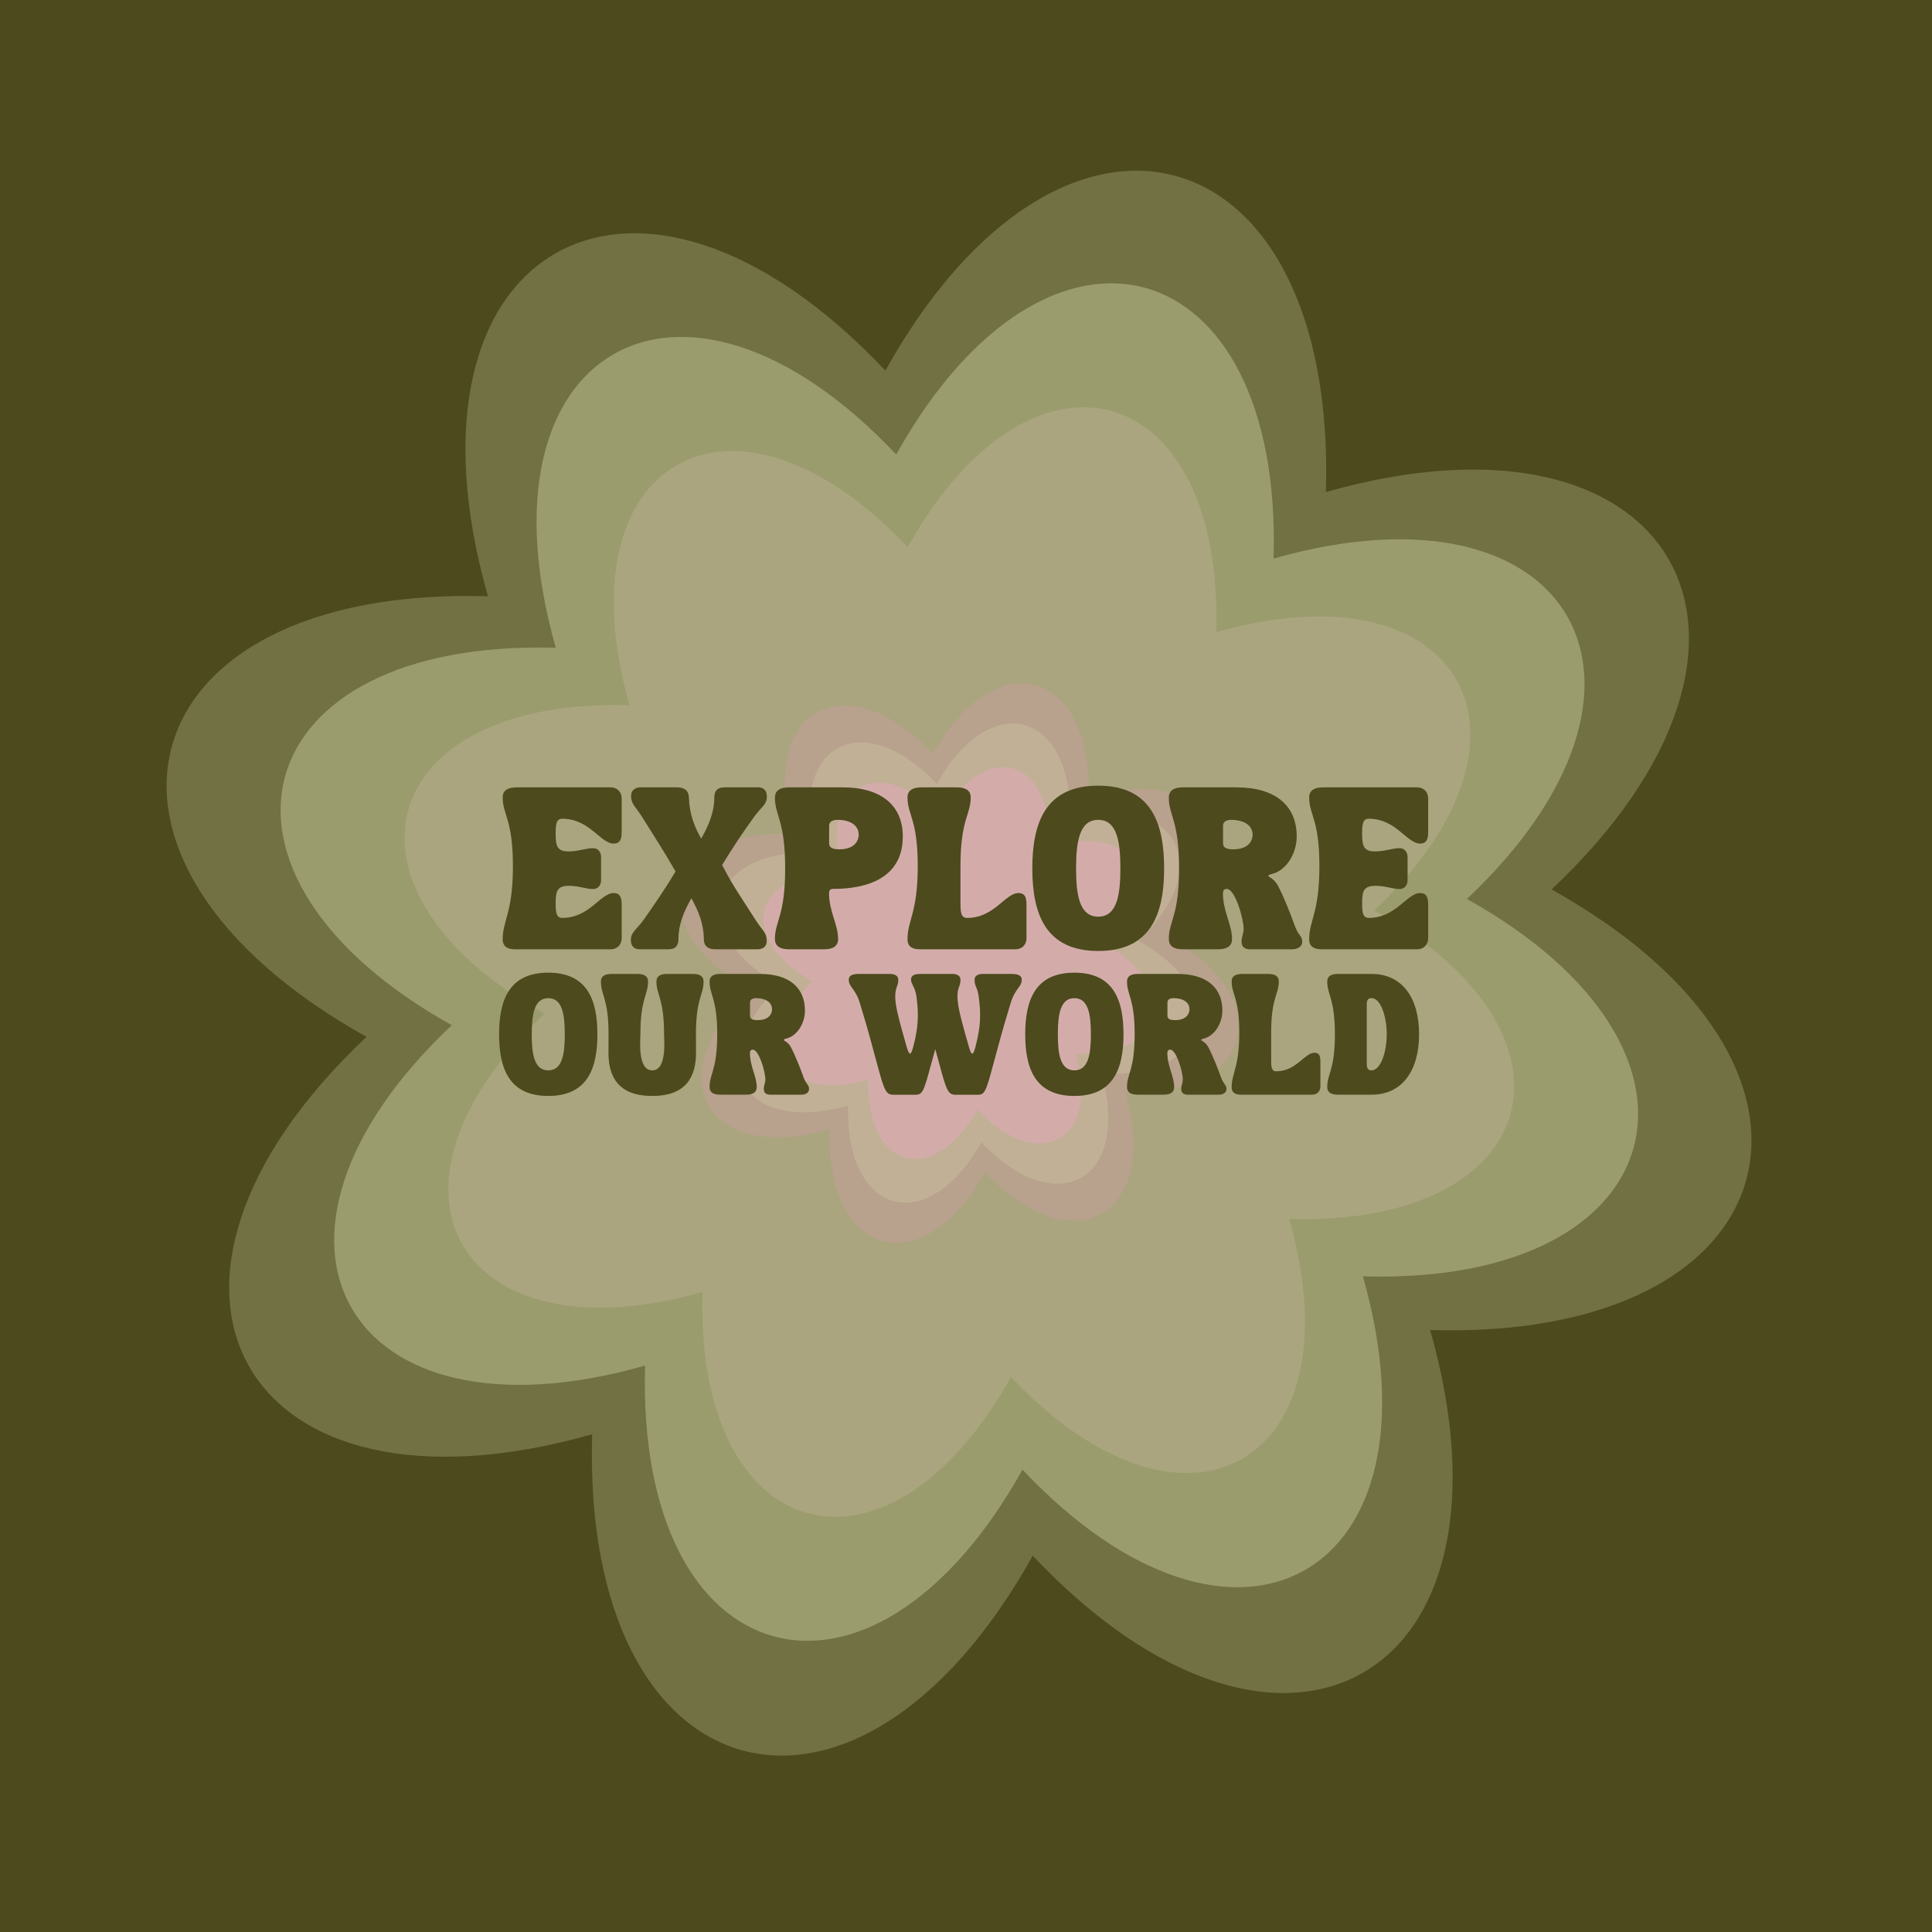 <svg xmlns="http://www.w3.org/2000/svg" xmlns:xlink="http://www.w3.org/1999/xlink" width="1080" zoomAndPan="magnify" viewBox="0 0 810 810" height="1080" preserveAspectRatio="xMidYMid meet" version="1.0"><defs><filter x="0%" y="0%" width="100%" height="100%" id="23ad47e1de"><feColorMatrix values="0 0 0 0 1 0 0 0 0 1 0 0 0 0 1 0 0 0 1 0" color-interpolation-filters="sRGB"/></filter><g/><mask id="852a0c7ac4"><g filter="url(#23ad47e1de)"><rect x="-81" width="972" fill="#000000" y="-81" height="972" fill-opacity="0.23"/></g></mask><clipPath id="7b41730c8f"><path d="M 95 94 L 561 94 L 561 560 L 95 560 Z M 95 94 " clip-rule="nonzero"/></clipPath><clipPath id="bcea3fe86d"><path d="M 428.016 -34.668 L 690.387 427.371 L 228.344 689.742 L -34.023 227.699 Z M 428.016 -34.668 " clip-rule="nonzero"/></clipPath><clipPath id="be30831fbf"><path d="M 428.016 -34.668 L 690.387 427.371 L 228.344 689.742 L -34.023 227.699 Z M 428.016 -34.668 " clip-rule="nonzero"/></clipPath><clipPath id="00f8254309"><rect x="0" width="656" y="0" height="655"/></clipPath><mask id="84f1007b3f"><g filter="url(#23ad47e1de)"><rect x="-81" width="972" fill="#000000" y="-81" height="972" fill-opacity="0.25"/></g></mask><clipPath id="939cceaa4c"><path d="M 69 71 L 735 71 L 735 737 L 69 737 Z M 69 71 " clip-rule="nonzero"/></clipPath><clipPath id="1468fe5bca"><path d="M 544.648 -113.344 L 919.258 546.359 L 259.555 920.969 L -115.055 261.266 Z M 544.648 -113.344 " clip-rule="nonzero"/></clipPath><clipPath id="1429a3cd3f"><path d="M 544.648 -113.344 L 919.258 546.359 L 259.555 920.969 L -115.055 261.266 Z M 544.648 -113.344 " clip-rule="nonzero"/></clipPath><clipPath id="e155687cfa"><rect x="0" width="810" y="0" height="810"/></clipPath><mask id="26f8803f42"><g filter="url(#23ad47e1de)"><rect x="-81" width="972" fill="#000000" y="-81" height="972" fill-opacity="0.37"/></g></mask><clipPath id="58aeadbd18"><path d="M 116 116 L 686 116 L 686 686 L 116 686 Z M 116 116 " clip-rule="nonzero"/></clipPath><clipPath id="b58fd6e7b8"><path d="M 523.324 -41.598 L 844.113 523.328 L 279.188 844.117 L -41.605 279.191 Z M 523.324 -41.598 " clip-rule="nonzero"/></clipPath><clipPath id="9e66cb833d"><path d="M 523.324 -41.598 L 844.113 523.328 L 279.188 844.117 L -41.605 279.191 Z M 523.324 -41.598 " clip-rule="nonzero"/></clipPath><clipPath id="8ef3e4a0f6"><rect x="0" width="802" y="0" height="802"/></clipPath><mask id="fc4a13b24e"><g filter="url(#23ad47e1de)"><rect x="-81" width="972" fill="#000000" y="-81" height="972" fill-opacity="0.53"/></g></mask><clipPath id="23dadeb160"><path d="M 34 33 L 199 33 L 199 198 L 34 198 Z M 34 33 " clip-rule="nonzero"/></clipPath><clipPath id="d75ae42503"><path d="M 151.328 -11.984 L 243.742 150.758 L 81 243.172 L -11.414 80.43 Z M 151.328 -11.984 " clip-rule="nonzero"/></clipPath><clipPath id="dec504045f"><path d="M 151.328 -11.984 L 243.742 150.758 L 81 243.172 L -11.414 80.43 Z M 151.328 -11.984 " clip-rule="nonzero"/></clipPath><clipPath id="1ea3ad3569"><rect x="0" width="232" y="0" height="232"/></clipPath><mask id="2ea1778f54"><g filter="url(#23ad47e1de)"><rect x="-81" width="972" fill="#000000" y="-81" height="972" fill-opacity="0.23"/></g></mask><clipPath id="8a6e6f4932"><path d="M 48 48 L 284 48 L 284 284 L 48 284 Z M 48 48 " clip-rule="nonzero"/></clipPath><clipPath id="a0b8e5ef0d"><path d="M 216.418 -16.734 L 348.488 215.848 L 115.91 347.918 L -16.16 115.336 Z M 216.418 -16.734 " clip-rule="nonzero"/></clipPath><clipPath id="3c35b4bdd4"><path d="M 216.418 -16.734 L 348.488 215.848 L 115.91 347.918 L -16.16 115.336 Z M 216.418 -16.734 " clip-rule="nonzero"/></clipPath><clipPath id="221ddfe78e"><rect x="0" width="331" y="0" height="331"/></clipPath><mask id="17ded1bcd7"><g filter="url(#23ad47e1de)"><rect x="-81" width="972" fill="#000000" y="-81" height="972" fill-opacity="0.23"/></g></mask><clipPath id="90270656ad"><path d="M 41 41 L 243 41 L 243 243 L 41 243 Z M 41 41 " clip-rule="nonzero"/></clipPath><clipPath id="55b169969d"><path d="M 185.203 -14.547 L 298.508 184.984 L 98.977 298.285 L -14.328 98.754 Z M 185.203 -14.547 " clip-rule="nonzero"/></clipPath><clipPath id="6b51e0e0a1"><path d="M 185.203 -14.547 L 298.508 184.984 L 98.977 298.285 L -14.328 98.754 Z M 185.203 -14.547 " clip-rule="nonzero"/></clipPath><clipPath id="a0f2161c3e"><rect x="0" width="284" y="0" height="284"/></clipPath></defs><rect x="-81" width="972" fill="#ffffff" y="-81" height="972" fill-opacity="1"/><rect x="-81" width="972" fill="#4d4a1d" y="-81" height="972" fill-opacity="1"/><g mask="url(#852a0c7ac4)"><g transform="matrix(1, 0, 0, 1, 74, 76)"><g clip-path="url(#00f8254309)"><g clip-path="url(#7b41730c8f)"><g clip-path="url(#bcea3fe86d)"><g clip-path="url(#be30831fbf)"><path fill="#e395bc" d="M 466.488 435.031 C 573.117 438.164 595.301 357.656 502.129 305.723 C 579.742 232.547 538.508 159.93 435.895 189.082 C 439.027 82.449 358.52 60.266 306.586 153.438 C 233.41 75.824 160.793 117.062 189.945 219.676 C 83.312 216.539 61.129 297.047 154.305 348.98 C 76.691 422.156 117.926 494.777 220.539 465.625 C 217.406 572.254 297.914 594.438 349.844 501.266 C 423.023 578.879 495.641 537.645 466.488 435.031 Z M 466.488 435.031 " fill-opacity="1" fill-rule="nonzero"/></g></g></g></g></g></g><g mask="url(#84f1007b3f)"><g transform="matrix(1, 0, 0, 1, 0, 0)"><g clip-path="url(#e155687cfa)"><g clip-path="url(#939cceaa4c)"><g clip-path="url(#1468fe5bca)"><g clip-path="url(#1429a3cd3f)"><path fill="#e0e6b6" d="M 599.605 557.625 C 751.93 562.102 783.617 447.098 650.52 372.91 C 761.391 268.375 702.484 164.641 555.902 206.285 C 560.379 53.961 445.375 22.273 371.188 155.371 C 266.652 44.5 162.918 103.406 204.562 249.988 C 52.238 245.512 20.551 360.516 153.648 434.703 C 42.777 539.238 101.684 642.973 248.266 601.328 C 243.789 753.652 358.793 785.34 432.98 652.242 C 537.516 763.113 641.25 704.211 599.605 557.625 Z M 599.605 557.625 " fill-opacity="1" fill-rule="nonzero"/></g></g></g></g></g></g><g mask="url(#26f8803f42)"><g transform="matrix(1, 0, 0, 1, 1, 2)"><g clip-path="url(#8ef3e4a0f6)"><g clip-path="url(#58aeadbd18)"><g clip-path="url(#b58fd6e7b8)"><g clip-path="url(#9e66cb833d)"><path fill="#e0e6b6" d="M 570.395 533.105 C 700.863 536.941 728.008 438.434 614.004 374.891 C 708.969 285.355 658.512 196.504 532.961 232.172 C 536.797 101.703 438.289 74.559 374.746 188.562 C 285.211 93.598 196.359 144.051 232.027 269.605 C 101.559 265.77 74.414 364.277 188.418 427.82 C 93.453 517.355 143.906 606.207 269.461 570.539 C 265.625 701.008 364.133 728.152 427.676 614.148 C 517.211 709.113 606.062 658.656 570.395 533.105 Z M 570.395 533.105 " fill-opacity="1" fill-rule="nonzero"/></g></g></g></g></g></g><g mask="url(#fc4a13b24e)"><g transform="matrix(1, 0, 0, 1, 286, 288)"><g clip-path="url(#1ea3ad3569)"><g clip-path="url(#23dadeb160)"><g clip-path="url(#d75ae42503)"><g clip-path="url(#dec504045f)"><path fill="#e395bc" d="M 164.906 153.789 C 202.543 154.895 210.371 126.48 177.488 108.152 C 204.879 82.324 190.324 56.695 154.109 66.984 C 155.215 29.352 126.801 21.52 108.473 54.406 C 82.648 27.012 57.016 41.566 67.305 77.781 C 29.672 76.676 21.844 105.09 54.727 123.418 C 27.336 149.246 41.887 174.875 78.105 164.586 C 76.996 202.219 105.41 210.047 123.742 177.164 C 149.566 204.555 175.195 190.004 164.906 153.789 Z M 164.906 153.789 " fill-opacity="1" fill-rule="nonzero"/></g></g></g></g></g></g><g mask="url(#2ea1778f54)"><g transform="matrix(1, 0, 0, 1, 236, 238)"><g clip-path="url(#221ddfe78e)"><g clip-path="url(#8a6e6f4932)"><g clip-path="url(#a0b8e5ef0d)"><g clip-path="url(#3c35b4bdd4)"><path fill="#e395bc" d="M 235.816 220.074 C 289.574 221.652 300.758 181.066 253.785 154.883 C 292.914 117.988 272.125 81.375 220.391 96.074 C 221.969 42.316 181.383 31.129 155.199 78.105 C 118.305 38.977 81.695 59.766 96.391 111.5 C 42.633 109.918 31.445 150.508 78.422 176.691 C 39.293 213.586 60.082 250.195 111.816 235.496 C 110.234 289.258 150.824 300.441 177.008 253.469 C 213.902 292.598 250.512 271.809 235.816 220.074 Z M 235.816 220.074 " fill-opacity="1" fill-rule="nonzero"/></g></g></g></g></g></g><g mask="url(#17ded1bcd7)"><g transform="matrix(1, 0, 0, 1, 260, 262)"><g clip-path="url(#a0f2161c3e)"><g clip-path="url(#90270656ad)"><g clip-path="url(#55b169969d)"><g clip-path="url(#6b51e0e0a1)"><path fill="#e0e6b6" d="M 201.816 188.285 C 247.863 189.641 257.445 154.875 217.207 132.445 C 250.727 100.848 232.918 69.488 188.605 82.074 C 189.961 36.027 155.191 26.449 132.766 66.684 C 101.164 33.168 69.805 50.977 82.395 95.289 C 36.348 93.934 26.766 128.699 67.004 151.129 C 33.488 182.727 51.293 214.086 95.605 201.5 C 94.254 247.547 129.02 257.125 151.445 216.891 C 183.047 250.406 214.406 232.598 201.816 188.285 Z M 201.816 188.285 " fill-opacity="1" fill-rule="nonzero"/></g></g></g></g></g></g><g fill="#4d4a1d" fill-opacity="1"><g transform="translate(209.811, 397.997)"><g><path d="M 5.234 -34.895 C 5.234 -15.23 0.941 -12.211 0.941 -4.195 C 0.941 0.328 5.375 0 7.355 0 L 46.164 0 C 48.945 0 50.832 -1.887 50.832 -4.668 L 50.832 -18.152 C 50.832 -20.652 50.785 -23.578 47.484 -23.578 C 41.871 -23.578 37.391 -13.156 25.934 -13.156 C 23.246 -13.156 23.152 -15.844 23.152 -19.664 C 23.152 -24.848 24.094 -26.828 29.516 -26.594 C 33.762 -26.406 35.836 -25.273 38.805 -25.273 C 41.305 -25.273 42.203 -27.301 42.203 -29.094 L 42.203 -38.57 C 42.203 -40.363 41.305 -42.391 38.805 -42.391 C 35.836 -42.391 33.762 -41.305 29.516 -41.07 C 23.906 -40.738 23.152 -43.004 23.152 -48.238 C 23.152 -52.055 23.246 -54.742 25.934 -54.742 C 37.391 -54.742 41.871 -44.324 47.484 -44.324 C 50.785 -44.324 50.832 -47.246 50.832 -49.746 L 50.832 -63.23 C 50.832 -66.012 48.945 -67.898 46.164 -67.898 L 8.109 -67.898 C 6.129 -67.898 0.941 -68.23 0.941 -63.703 C 0.941 -56.301 5.234 -54.555 5.234 -34.895 Z M 5.234 -34.895 "/></g></g></g><g fill="#4d4a1d" fill-opacity="1"><g transform="translate(263.556, 397.997)"><g><path d="M 1.039 -64.031 C 1.133 -60.73 2.922 -59.836 5.707 -55.402 C 11.223 -46.586 14.996 -40.785 19.191 -33.43 C 19.379 -33.148 19.52 -32.867 19.664 -32.582 C 15.512 -25.699 11.035 -19.051 6.414 -12.543 C 3.254 -8.109 0.941 -7.262 0.941 -3.914 C 0.941 -0.52 3.254 0 4.48 0 L 15.797 0 C 17.398 0 20.887 0.281 20.887 -4.34 C 20.84 -10.23 23.105 -15.797 26.312 -21.406 C 29.188 -16.219 31.449 -10.891 31.547 -4.148 C 31.594 0.379 35.93 0 37.582 0 L 54.082 0 C 55.309 0 57.996 -0.426 57.902 -3.727 C 57.809 -7.074 55.969 -7.969 53.188 -12.355 C 47.625 -21.125 43.617 -26.734 39.75 -34.328 C 39.562 -34.703 39.371 -34.988 39.184 -35.316 C 43.379 -42.25 47.812 -48.898 52.48 -55.355 C 55.688 -59.789 57.949 -60.637 57.949 -63.984 C 57.949 -67.383 55.641 -67.898 54.414 -67.898 L 40.977 -67.898 C 39.371 -67.898 35.93 -68.184 35.93 -63.562 C 35.93 -57.668 33.668 -52.055 30.414 -46.398 C 27.633 -51.348 25.508 -56.535 25.273 -63.609 C 25.133 -68.184 20.938 -67.898 19.285 -67.898 L 4.902 -67.898 C 3.68 -67.898 0.941 -67.383 1.039 -64.031 Z M 1.039 -64.031 "/></g></g></g><g fill="#4d4a1d" fill-opacity="1"><g transform="translate(323.949, 397.997)"><g><path d="M 0.941 -4.289 C 0.941 0.328 6.129 0 8.109 0 L 20.277 0 C 22.258 0 27.441 0.328 27.441 -4.289 C 27.441 -10.375 23.625 -15.844 23.625 -23.578 C 23.625 -24.426 24 -25.32 25.227 -25.32 C 33.949 -25.32 54.555 -26.828 54.555 -47.293 C 54.555 -60.309 45.551 -67.898 29.281 -67.898 L 8.109 -67.898 C 6.129 -67.898 0.941 -68.23 0.941 -63.609 C 0.941 -55.969 5.234 -54.18 5.234 -33.949 C 5.234 -13.723 0.941 -11.93 0.941 -4.289 Z M 27.586 -54.273 C 34.703 -54.035 36.07 -50.266 36.07 -48.094 C 36.07 -45.879 34.703 -41.777 27.586 -41.918 C 25.508 -41.965 23.672 -42.438 23.672 -44.371 L 23.672 -51.82 C 23.672 -53.754 25.508 -54.32 27.586 -54.273 Z M 27.586 -54.273 "/></g></g></g><g fill="#4d4a1d" fill-opacity="1"><g transform="translate(379.533, 397.997)"><g><path d="M 0.941 -63.703 C 0.941 -56.301 5.234 -54.555 5.234 -34.895 C 5.234 -15.23 0.941 -12.211 0.941 -4.195 C 0.941 0.328 5.375 0 7.355 0 L 46.164 0 C 48.945 0 50.832 -1.887 50.832 -4.668 L 50.832 -18.152 C 50.832 -20.512 50.879 -23.578 47.484 -23.578 C 41.871 -23.578 37.391 -13.156 25.934 -13.156 C 23.246 -13.156 23.152 -15.844 23.152 -19.664 L 23.152 -34.895 C 23.152 -54.555 27.441 -56.301 27.441 -63.703 C 27.441 -68.23 22.258 -67.898 20.277 -67.898 L 8.109 -67.898 C 6.129 -67.898 0.941 -68.23 0.941 -63.703 Z M 0.941 -63.703 "/></g></g></g><g fill="#4d4a1d" fill-opacity="1"><g transform="translate(433.278, 397.997)"><g><path d="M -0.473 -33.949 C -0.473 -14.852 5.047 0.707 27.16 0.707 C 49.273 0.707 54.793 -14.852 54.793 -33.949 C 54.793 -53.047 49.273 -68.605 27.16 -68.605 C 5.047 -68.605 -0.473 -53.047 -0.473 -33.949 Z M 17.871 -33.949 C 17.871 -45.172 19.285 -54.273 27.16 -54.273 C 35.035 -54.273 36.449 -45.172 36.449 -33.949 C 36.449 -22.773 35.035 -13.676 27.16 -13.676 C 19.285 -13.676 17.871 -22.773 17.871 -33.949 Z M 17.871 -33.949 "/></g></g></g><g fill="#4d4a1d" fill-opacity="1"><g transform="translate(489.097, 397.997)"><g><path d="M 0.941 -4.289 C 0.941 0.328 6.129 0 8.109 0 L 20.277 0 C 22.258 0 27.441 0.328 27.441 -4.289 C 27.441 -10.375 23.625 -15.844 23.625 -23.578 C 23.625 -24.426 24 -25.32 25.227 -25.32 C 28.715 -25.32 32.301 -12.824 32.301 -8.582 C 32.301 -6.035 31.027 -4.668 31.547 -2.168 C 31.875 -0.613 33.43 0 34.988 0 L 52.621 0 C 55.121 0 56.867 -1.273 56.867 -3.113 C 56.867 -5.848 55.355 -5.281 53.566 -10.328 C 52.008 -14.758 48.852 -22.727 46.539 -26.926 C 45.078 -29.566 42.578 -30.555 42.578 -30.648 C 42.672 -30.98 43.098 -31.355 43.805 -31.496 C 49.746 -32.676 54.555 -39.703 54.555 -47.293 C 54.555 -60.309 45.551 -67.898 29.281 -67.898 L 8.109 -67.898 C 6.129 -67.898 0.941 -68.23 0.941 -63.609 C 0.941 -55.969 5.234 -54.18 5.234 -33.949 C 5.234 -13.723 0.941 -11.93 0.941 -4.289 Z M 23.672 -44.371 L 23.672 -51.82 C 23.672 -53.754 25.508 -54.367 27.586 -54.273 C 34.703 -53.941 36.07 -50.266 36.07 -48.094 C 36.07 -45.879 34.703 -41.777 27.586 -41.918 C 25.508 -41.965 23.672 -42.438 23.672 -44.371 Z M 23.672 -44.371 "/></g></g></g><g fill="#4d4a1d" fill-opacity="1"><g transform="translate(547.934, 397.997)"><g><path d="M 5.234 -34.895 C 5.234 -15.23 0.941 -12.211 0.941 -4.195 C 0.941 0.328 5.375 0 7.355 0 L 46.164 0 C 48.945 0 50.832 -1.887 50.832 -4.668 L 50.832 -18.152 C 50.832 -20.652 50.785 -23.578 47.484 -23.578 C 41.871 -23.578 37.391 -13.156 25.934 -13.156 C 23.246 -13.156 23.152 -15.844 23.152 -19.664 C 23.152 -24.848 24.094 -26.828 29.516 -26.594 C 33.762 -26.406 35.836 -25.273 38.805 -25.273 C 41.305 -25.273 42.203 -27.301 42.203 -29.094 L 42.203 -38.57 C 42.203 -40.363 41.305 -42.391 38.805 -42.391 C 35.836 -42.391 33.762 -41.305 29.516 -41.07 C 23.906 -40.738 23.152 -43.004 23.152 -48.238 C 23.152 -52.055 23.246 -54.742 25.934 -54.742 C 37.391 -54.742 41.871 -44.324 47.484 -44.324 C 50.785 -44.324 50.832 -47.246 50.832 -49.746 L 50.832 -63.23 C 50.832 -66.012 48.945 -67.898 46.164 -67.898 L 8.109 -67.898 C 6.129 -67.898 0.941 -68.23 0.941 -63.703 C 0.941 -56.301 5.234 -54.555 5.234 -34.895 Z M 5.234 -34.895 "/></g></g></g><g fill="#4d4a1d" fill-opacity="1"><g transform="translate(209.607, 458.953)"><g><path d="M -0.352 -25.316 C -0.352 -11.074 3.762 0.527 20.254 0.527 C 36.742 0.527 40.855 -11.074 40.855 -25.316 C 40.855 -39.555 36.742 -51.156 20.254 -51.156 C 3.762 -51.156 -0.352 -39.555 -0.352 -25.316 Z M 13.324 -25.316 C 13.324 -33.684 14.379 -40.469 20.254 -40.469 C 26.125 -40.469 27.18 -33.684 27.18 -25.316 C 27.18 -16.98 26.125 -10.195 20.254 -10.195 C 14.379 -10.195 13.324 -16.98 13.324 -25.316 Z M 13.324 -25.316 "/></g></g></g><g fill="#4d4a1d" fill-opacity="1"><g transform="translate(251.233, 458.953)"><g><path d="M 0.703 -47.43 C 0.703 -41.734 3.902 -40.398 3.902 -25.316 C 3.902 -22.715 3.867 -20.008 3.867 -17.578 C 3.867 -7.594 7.945 0.527 22.223 0.527 C 36.496 0.527 40.574 -7.594 40.574 -17.578 C 40.574 -20.008 40.539 -22.715 40.539 -25.316 C 40.539 -40.398 43.738 -41.734 43.738 -47.43 C 43.738 -50.875 39.871 -50.629 38.395 -50.629 L 29.324 -50.629 C 27.848 -50.629 23.98 -50.875 23.98 -47.43 C 23.98 -41.734 27.18 -40.398 27.18 -25.316 C 27.18 -22.996 28.48 -10.195 22.223 -10.195 C 15.961 -10.195 17.262 -22.996 17.262 -25.316 C 17.262 -40.398 20.465 -41.734 20.465 -47.43 C 20.465 -50.875 16.594 -50.629 15.117 -50.629 L 6.047 -50.629 C 4.57 -50.629 0.703 -50.875 0.703 -47.43 Z M 0.703 -47.43 "/></g></g></g><g fill="#4d4a1d" fill-opacity="1"><g transform="translate(296.795, 458.953)"><g><path d="M 0.703 -3.199 C 0.703 0.246 4.57 0 6.047 0 L 15.117 0 C 16.594 0 20.465 0.246 20.465 -3.199 C 20.465 -7.734 17.613 -11.812 17.613 -17.578 C 17.613 -18.211 17.895 -18.883 18.812 -18.883 C 21.414 -18.883 24.086 -9.562 24.086 -6.398 C 24.086 -4.5 23.137 -3.48 23.523 -1.617 C 23.77 -0.457 24.93 0 26.09 0 L 39.238 0 C 41.102 0 42.402 -0.949 42.402 -2.32 C 42.402 -4.359 41.277 -3.938 39.941 -7.699 C 38.781 -11.004 36.426 -16.945 34.703 -20.078 C 33.613 -22.047 31.75 -22.785 31.75 -22.855 C 31.82 -23.102 32.137 -23.383 32.664 -23.488 C 37.094 -24.367 40.68 -29.605 40.68 -35.266 C 40.68 -44.969 33.965 -50.629 21.836 -50.629 L 6.047 -50.629 C 4.57 -50.629 0.703 -50.875 0.703 -47.43 C 0.703 -41.734 3.902 -40.398 3.902 -25.316 C 3.902 -10.23 0.703 -8.895 0.703 -3.199 Z M 17.648 -33.086 L 17.648 -38.641 C 17.648 -40.082 19.023 -40.539 20.57 -40.469 C 25.879 -40.223 26.898 -37.48 26.898 -35.863 C 26.898 -34.211 25.879 -31.152 20.57 -31.258 C 19.023 -31.293 17.648 -31.645 17.648 -33.086 Z M 17.648 -33.086 "/></g></g></g><g fill="#4d4a1d" fill-opacity="1"><g transform="translate(340.67, 458.953)"><g/></g></g><g fill="#4d4a1d" fill-opacity="1"><g transform="translate(355.155, 458.953)"><g><path d="M 0.703 -48.238 C 0.703 -44.969 3.375 -44.793 5.344 -38.395 C 9.562 -24.648 9.844 -22.68 13.676 -8.859 C 16.277 0.527 17.191 0.035 20.746 0.035 L 27.391 0.035 C 30.941 0.035 31.574 0.527 34.141 -8.859 C 35.02 -12.129 35.758 -14.766 36.391 -17.016 C 36.602 -17.754 36.777 -18.461 36.953 -19.129 C 37.691 -16.383 38.57 -13.219 39.766 -8.859 C 42.332 0.527 43.281 0.035 46.832 0.035 L 53.477 0.035 C 57.031 0.035 57.664 0.527 60.23 -8.859 C 64.027 -22.68 64.379 -24.648 68.562 -38.395 C 70.496 -44.793 73.203 -44.969 73.203 -48.238 C 73.203 -50.207 71.164 -50.629 68.809 -50.629 L 56.855 -50.629 C 55.238 -50.629 53.441 -50.031 53.441 -48.273 C 53.441 -45.18 54.602 -45.32 55.168 -41.137 C 56.188 -33.578 56.012 -28.375 53.793 -20.008 C 53.406 -18.566 52.984 -17.297 52.527 -17.227 C 52.035 -17.156 51.543 -18.355 51.086 -19.973 C 48.66 -28.48 47.043 -34.141 46.48 -38.289 C 46.34 -39.273 46.27 -40.258 46.27 -41.137 C 46.27 -45.32 47.535 -45.215 47.535 -48.273 C 47.535 -49.996 45.742 -50.629 44.125 -50.629 L 30.766 -50.629 C 29.078 -50.629 26.793 -50.418 26.793 -48.238 C 26.793 -46.34 28.551 -45.145 29.078 -41.137 C 30.062 -33.578 29.922 -28.375 27.707 -20.008 C 27.32 -18.566 26.898 -17.297 26.441 -17.227 C 25.949 -17.156 25.457 -18.355 25 -19.973 C 22.574 -28.48 20.957 -34.141 20.395 -38.289 C 20.254 -39.273 20.184 -40.258 20.184 -41.137 C 20.184 -45.32 21.449 -45.215 21.449 -48.273 C 21.449 -49.996 19.656 -50.629 18.035 -50.629 L 5.098 -50.629 C 2.742 -50.629 0.703 -50.242 0.703 -48.238 Z M 0.703 -48.238 "/></g></g></g><g fill="#4d4a1d" fill-opacity="1"><g transform="translate(430.178, 458.953)"><g><path d="M -0.352 -25.316 C -0.352 -11.074 3.762 0.527 20.254 0.527 C 36.742 0.527 40.855 -11.074 40.855 -25.316 C 40.855 -39.555 36.742 -51.156 20.254 -51.156 C 3.762 -51.156 -0.352 -39.555 -0.352 -25.316 Z M 13.324 -25.316 C 13.324 -33.684 14.379 -40.469 20.254 -40.469 C 26.125 -40.469 27.18 -33.684 27.18 -25.316 C 27.18 -16.98 26.125 -10.195 20.254 -10.195 C 14.379 -10.195 13.324 -16.98 13.324 -25.316 Z M 13.324 -25.316 "/></g></g></g><g fill="#4d4a1d" fill-opacity="1"><g transform="translate(471.804, 458.953)"><g><path d="M 0.703 -3.199 C 0.703 0.246 4.57 0 6.047 0 L 15.117 0 C 16.594 0 20.465 0.246 20.465 -3.199 C 20.465 -7.734 17.613 -11.812 17.613 -17.578 C 17.613 -18.211 17.895 -18.883 18.812 -18.883 C 21.414 -18.883 24.086 -9.562 24.086 -6.398 C 24.086 -4.5 23.137 -3.48 23.523 -1.617 C 23.77 -0.457 24.93 0 26.09 0 L 39.238 0 C 41.102 0 42.402 -0.949 42.402 -2.32 C 42.402 -4.359 41.277 -3.938 39.941 -7.699 C 38.781 -11.004 36.426 -16.945 34.703 -20.078 C 33.613 -22.047 31.75 -22.785 31.75 -22.855 C 31.82 -23.102 32.137 -23.383 32.664 -23.488 C 37.094 -24.367 40.68 -29.605 40.68 -35.266 C 40.68 -44.969 33.965 -50.629 21.836 -50.629 L 6.047 -50.629 C 4.57 -50.629 0.703 -50.875 0.703 -47.43 C 0.703 -41.734 3.902 -40.398 3.902 -25.316 C 3.902 -10.23 0.703 -8.895 0.703 -3.199 Z M 17.648 -33.086 L 17.648 -38.641 C 17.648 -40.082 19.023 -40.539 20.57 -40.469 C 25.879 -40.223 26.898 -37.48 26.898 -35.863 C 26.898 -34.211 25.879 -31.152 20.57 -31.258 C 19.023 -31.293 17.648 -31.645 17.648 -33.086 Z M 17.648 -33.086 "/></g></g></g><g fill="#4d4a1d" fill-opacity="1"><g transform="translate(515.679, 458.953)"><g><path d="M 0.703 -47.5 C 0.703 -41.98 3.902 -40.68 3.902 -26.02 C 3.902 -11.355 0.703 -9.105 0.703 -3.129 C 0.703 0.246 4.008 0 5.484 0 L 34.422 0 C 36.496 0 37.902 -1.406 37.902 -3.48 L 37.902 -13.535 C 37.902 -15.293 37.938 -17.578 35.406 -17.578 C 31.223 -17.578 27.883 -9.809 19.34 -9.809 C 17.332 -9.809 17.262 -11.812 17.262 -14.66 L 17.262 -26.02 C 17.262 -40.68 20.465 -41.98 20.465 -47.5 C 20.465 -50.875 16.594 -50.629 15.117 -50.629 L 6.047 -50.629 C 4.57 -50.629 0.703 -50.875 0.703 -47.5 Z M 0.703 -47.5 "/></g></g></g><g fill="#4d4a1d" fill-opacity="1"><g transform="translate(555.757, 458.953)"><g><path d="M 6.047 0 L 19.27 0 C 32.312 0 39.203 -10.336 39.203 -25.352 C 39.203 -40.363 32.312 -50.629 19.27 -50.629 L 6.047 -50.629 C 4.57 -50.629 0.703 -50.875 0.703 -47.43 C 0.703 -41.734 3.902 -40.398 3.902 -25.316 C 3.902 -10.23 0.703 -8.895 0.703 -3.199 C 0.703 0.246 4.57 0 6.047 0 Z M 17.262 -38.043 C 17.262 -40.152 18.391 -40.504 19.27 -40.504 C 22.891 -40.504 25.633 -33.332 25.633 -25.352 C 25.633 -17.367 22.891 -10.195 19.27 -10.195 C 18.391 -10.195 17.262 -10.547 17.262 -12.656 Z M 17.262 -38.043 "/></g></g></g></svg>